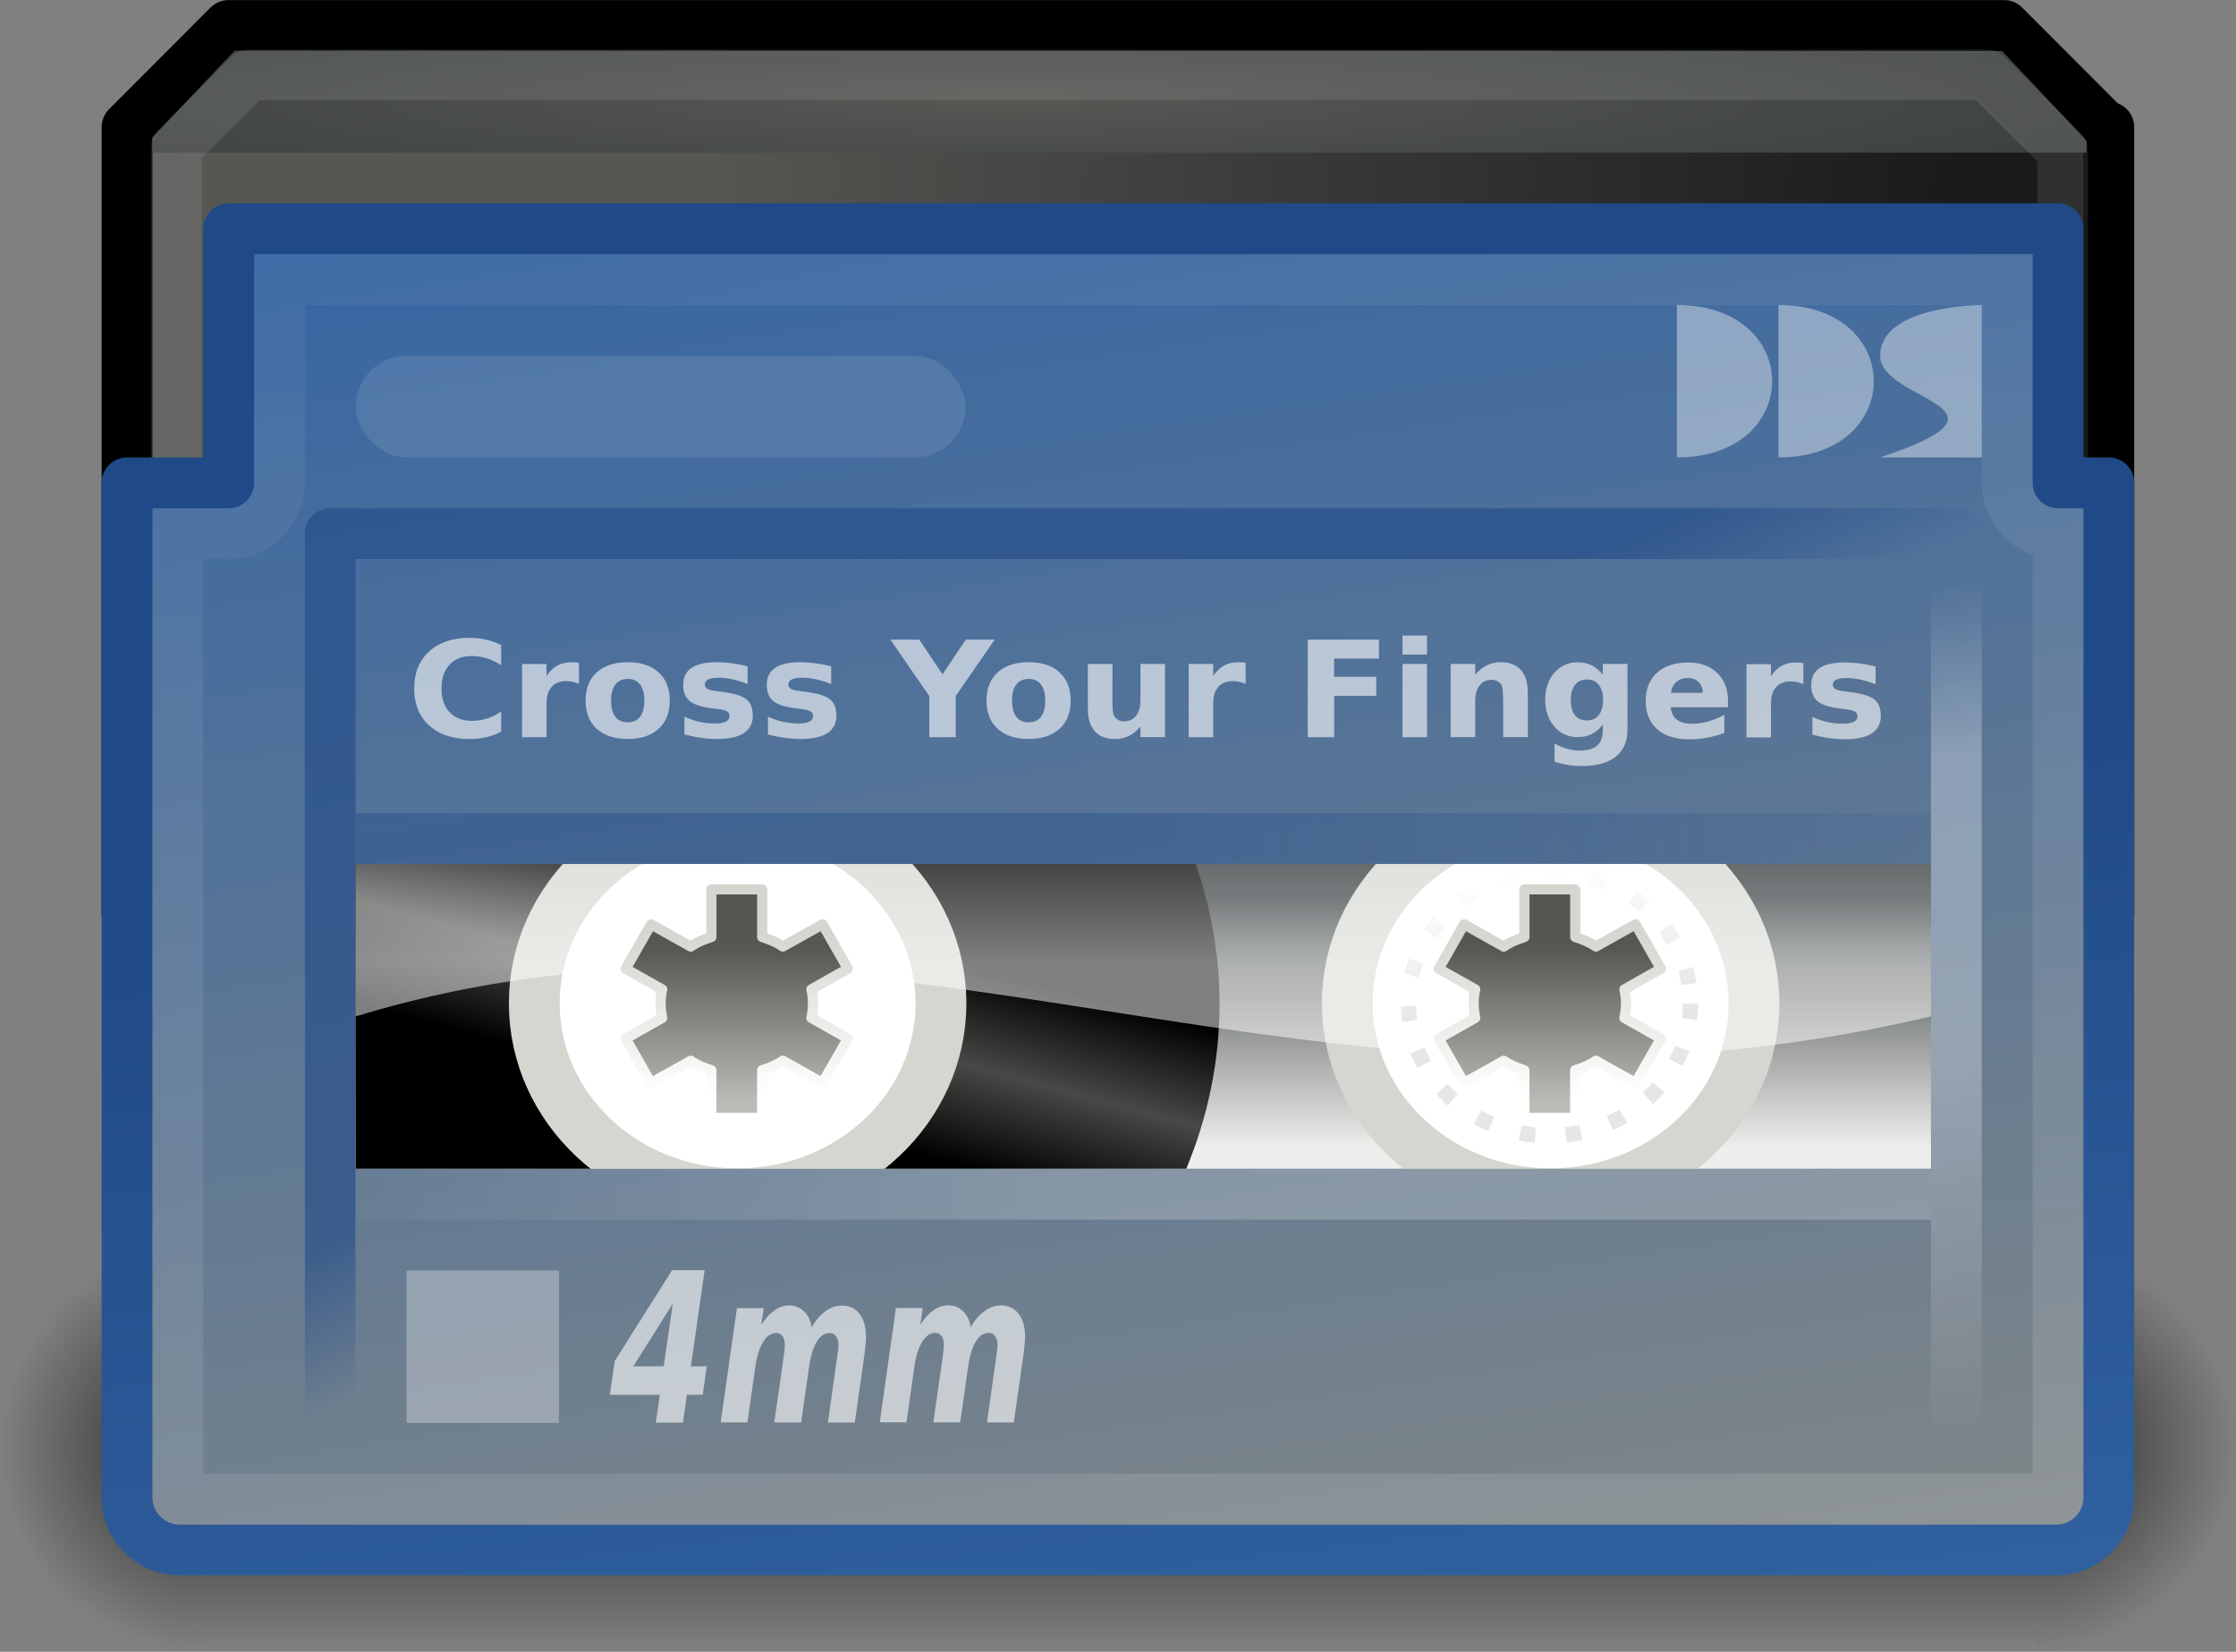 <?xml version="1.0" encoding="UTF-8" standalone="no"?>
<!-- Created with Inkscape (http://www.inkscape.org/) -->
<svg id="svg2" xmlns:rdf="http://www.w3.org/1999/02/22-rdf-syntax-ns#" xmlns="http://www.w3.org/2000/svg" height="69.3" width="93.815" version="1.0" xmlns:cc="http://creativecommons.org/ns#" xmlns:xlink="http://www.w3.org/1999/xlink" xmlns:dc="http://purl.org/dc/elements/1.1/">
 <rect width="100%" height="100%" fill="#808080" stroke="none"/>
 <defs id="defs4">
  <linearGradient id="linearGradient2966">
   <stop id="stop2968" offset="0"/>
   <stop id="stop2970" stop-opacity="0" offset="1"/>
  </linearGradient>
  <linearGradient id="linearGradient1968" y2="36" gradientUnits="userSpaceOnUse" x2="86.312" gradientTransform="translate(-50)" y1="19.497" x1="83.812">
   <stop id="stop2953" stop-color="#fff" stop-opacity="0" offset="0"/>
   <stop id="stop1976" stop-color="#fff" offset=".2"/>
   <stop id="stop1978" stop-color="#fff" offset=".557"/>
   <stop id="stop2955" stop-color="#fff" stop-opacity="0" offset="1"/>
  </linearGradient>
  <linearGradient id="linearGradient2521" y2="10.435" gradientUnits="userSpaceOnUse" x2="65.869" gradientTransform="matrix(.998 0 0 1 -49.913 0)" y1="12.114" x1="90.598">
   <stop id="stop2901" stop-color="#1a1a1a" offset="0"/>
   <stop id="stop2903" stop-color="#555753" offset="1"/>
  </linearGradient>
  <radialGradient id="radialGradient2523" gradientUnits="userSpaceOnUse" cy="7.608" cx="65.359" gradientTransform="matrix(1.978 0 0 .174 -107.42 7.677)" r="19.033">
   <stop id="stop2909" stop-color="#555753" offset="0"/>
   <stop id="stop2911" stop-color="#2e3436" offset="1"/>
  </radialGradient>
  <radialGradient id="radialGradient2525" xlink:href="#linearGradient2966" gradientUnits="userSpaceOnUse" cy="36" cx="2" gradientTransform="matrix(2,0,0,2,-10,-108)" r="2"/>
  <radialGradient id="radialGradient2527" xlink:href="#linearGradient2966" gradientUnits="userSpaceOnUse" cy="36" cx="2" gradientTransform="matrix(2,0,0,2,38,-36)" r="2"/>
  <linearGradient id="linearGradient2529" y2="40.001" gradientUnits="userSpaceOnUse" x2="14.062" y1="32" x1="14.062">
   <stop id="stop2887" stop-opacity="0" offset="0"/>
   <stop id="stop2893" offset=".5"/>
   <stop id="stop2889" stop-opacity="0" offset="1"/>
  </linearGradient>
  <linearGradient id="linearGradient2531" y2="42.916" gradientUnits="userSpaceOnUse" x2="75.292" gradientTransform="translate(-50)" y1="8.899" x1="70.217">
   <stop id="stop3011" stop-color="#3465a4" offset="0"/>
   <stop id="stop3013" stop-color="#888a85" offset="1"/>
  </linearGradient>
  <linearGradient id="linearGradient2533" y2="22.158" gradientUnits="userSpaceOnUse" x2="32.812" y1="42.312" x1="35.188">
   <stop id="stop2872" stop-color="#3465a4" offset="0"/>
   <stop id="stop2874" stop-color="#204a87" offset="1"/>
  </linearGradient>
  <linearGradient id="linearGradient2535" y2="22.875" gradientUnits="userSpaceOnUse" x2="80.688" gradientTransform="translate(-50)" y1="20.309" x1="79.312">
   <stop id="stop1972" stop-color="#204a87" offset="0"/>
   <stop id="stop1974" stop-color="#204a87" stop-opacity="0" offset="1"/>
  </linearGradient>
  <linearGradient id="linearGradient2537" y2="29.583" gradientUnits="userSpaceOnUse" x2="87.188" gradientTransform="translate(-50)" y1="24.746" x1="87.188">
   <stop id="stop2943" stop-color="#2e3436" offset="0"/>
   <stop id="stop2945" stop-color="#eeeeec" offset="1"/>
  </linearGradient>
  <linearGradient id="linearGradient2539" y2="24.847" gradientUnits="userSpaceOnUse" x2="16.908" y1="28.59" x1="15.905">
   <stop id="stop3063" offset="0"/>
   <stop id="stop3069" stop-color="#474946" offset=".5"/>
   <stop id="stop3065" offset="1"/>
  </linearGradient>
  <linearGradient id="linearGradient2543" y2="-4.875" gradientUnits="userSpaceOnUse" x2="52.625" y1="55.5" x1="66.75">
   <stop id="stop2933" stop-color="#fff" offset="0"/>
   <stop id="stop2935" stop-color="#fff" stop-opacity="0" offset="1"/>
  </linearGradient>
  <linearGradient id="linearGradient2545" y2="23.5" gradientUnits="userSpaceOnUse" x2="46.88" y1="23.5" x1="23">
   <stop id="stop2853" stop-color="#204a87" offset="0"/>
   <stop id="stop2855" stop-color="#204a87" stop-opacity="0" offset="1"/>
  </linearGradient>
  <linearGradient id="linearGradient2547" y2="30.632" gradientUnits="userSpaceOnUse" x2="6.981" y1="30.632" x1="23.07">
   <stop id="stop2845" stop-color="#fff" offset="0"/>
   <stop id="stop2847" stop-color="#fff" stop-opacity="0" offset="1"/>
  </linearGradient>
  <linearGradient id="linearGradient2549" y2="21.724" gradientUnits="userSpaceOnUse" x2="26.125" y1="25.907" x1="26.125">
   <stop id="stop3055" stop-color="#fff" offset="0"/>
   <stop id="stop3057" stop-color="#fff" stop-opacity="0" offset="1"/>
  </linearGradient>
  <linearGradient id="linearGradient2551" y2="25.648" gradientUnits="userSpaceOnUse" x2="16.438" y1="28.704" x1="16.438">
   <stop id="stop2951" stop-color="#babdb6" offset="0"/>
   <stop id="stop2954" stop-color="#555753" offset="1"/>
  </linearGradient>
  <linearGradient id="linearGradient2553" y2="28.594" gradientUnits="userSpaceOnUse" x2="17.062" y1="25.374" x1="17.062">
   <stop id="stop2977" stop-color="#d3d7cf" offset="0"/>
   <stop id="stop2979" stop-color="#fff" offset="1"/>
  </linearGradient>
  <linearGradient id="linearGradient2555" y2="25.25" xlink:href="#linearGradient2966" gradientUnits="userSpaceOnUse" x2="17.438" y1="29.125" x1="17.938"/>
 </defs>
 <g id="layer1" transform="translate(-20.744 -29.623)">
  <g id="g2488" transform="matrix(2.132 0 0 2.132 16.48 14.703)">
   <path id="rect2853" stroke-linejoin="round" d="m6.497 7.5-1.997 2v15.5h39v-15.5h-0.062l-1.997-2h-34.944z" stroke-dashoffset="1.2" stroke="#000" stroke-linecap="round" fill="url(#linearGradient2521)"/>
   <path id="path2862" d="m6.617 7.995-1.618 1.711 0.007 0.296 38.054-0.001 0.005-0.227-1.664-1.773-34.783-0.005z" fill="url(#radialGradient2523)"/>
   <path id="path2919" opacity=".1" stroke-linejoin="round" d="m56.906 8.469-1.438 1.438v14.125h37.125v-14.062l-1.5-1.5h-34.188z" transform="translate(-50)" stroke-dashoffset="1.2" stroke="#fff" stroke-linecap="round" fill="none"/>
   <g id="g2895" opacity=".7" transform="translate(0 -.5)">
    <rect id="rect2869" transform="scale(-1)" rx=".25" ry=".333" height="8" width="4" y="-40" x="-6" fill="url(#radialGradient2525)"/>
    <rect id="rect2879" rx=".25" ry=".333" height="8" width="4" y="32" x="42" fill="url(#radialGradient2527)"/>
    <rect id="rect2883" height="8" width="36" y="32" x="6" fill="url(#linearGradient2529)"/>
   </g>
   <path id="rect1879" stroke-linejoin="round" d="m6.5 11.5v5h-2v19.969c0 0.566 0.465 1.031 1.031 1.031h36.938c0.566 0 1.031-0.465 1.031-1.031v-19.969h-1v-5c-0.01-0-0.021 0-0.031 0h-35.969z" stroke-dashoffset="1.2" stroke="url(#linearGradient2533)" stroke-linecap="round" fill="url(#linearGradient2531)"/>
   <path id="rect2774" opacity=".6" stroke-linejoin="round" d="m8.5 35.5v-18h32v18" stroke-dashoffset="1.2" stroke="url(#linearGradient2535)" stroke-linecap="round" fill="none"/>
   <rect id="rect2776" height="6" width="31" y="24" x="9" fill="url(#linearGradient2537)"/>
   <path id="path2827" d="m9 24v6h16.344c0.42-1.006 0.656-2.105 0.656-3.25 0-0.957-0.171-1.886-0.469-2.75h-16.531z" fill="url(#linearGradient2539)"/>
   <path id="path2778" stroke-linejoin="round" d="m35.906 27.047c0 1.959-1.7 3.547-3.797 3.547s-3.797-1.588-3.797-3.547 1.7-3.547 3.797-3.547 3.797 1.588 3.797 3.547z" transform="matrix(1.054 0 0 1.057 -1.327 -1.846)" stroke-dashoffset="1.2" stroke="#d3d7cf" stroke-linecap="round" stroke-width=".948" fill="#fff"/>
   <path id="path2815" stroke-linejoin="round" d="m35.906 27.047c0 1.959-1.7 3.547-3.797 3.547s-3.797-1.588-3.797-3.547 1.7-3.547 3.797-3.547 3.797 1.588 3.797 3.547z" transform="matrix(1.054 0 0 1.057 -17.327 -1.846)" stroke-dashoffset="1.2" stroke="#d3d7cf" stroke-linecap="round" stroke-width=".948" fill="#fff"/>
   <path id="rect2829" d="m9 18v6h31v-6h-31zm0 12v7h31v-7h-31z" fill="url(#linearGradient2531)"/>
   <path id="path2838" opacity=".15" d="m57.5 12.5v4c-0 0.552-0.448 1-1 1h-1v18.969c0 0.018 0.013 0.031 0.031 0.031h36.938c0.018 0 0.031-0.013 0.031-0.031v-18.969c-0.552-0-1-0.448-1-1v-4h-34z" transform="translate(-50)" stroke-dashoffset="1.2" stroke="url(#linearGradient2543)" stroke-linecap="round" fill="none"/>
   <path id="path2990" opacity=".4" d="m9.5 23.5h30" fill-rule="evenodd" stroke="url(#linearGradient2545)" stroke-linecap="square" stroke-width="1px" fill="#204a87"/>
   <path id="path2992" opacity=".2" d="m39.5 30.5h-30" stroke="url(#linearGradient2547)" stroke-linecap="square" stroke-width="1px" fill="none"/>
   <path id="rect3015" opacity=".497" d="m9 24h31v3c-12.411 2.919-20.501-3.2-31 0v-3z" fill="url(#linearGradient2549)"/>
   <path id="path2780" stroke-linejoin="round" d="m16 24.5v0.938c-0.147 0.048-0.284 0.101-0.406 0.188l-0.781-0.438-0.5 0.875 0.719 0.406c-0.021 0.09-0.032 0.183-0.032 0.28 0 0.097 0.011 0.19 0.031 0.281l-0.719 0.406 0.5 0.875 0.781-0.438c0.122 0.086 0.259 0.139 0.406 0.187v0.938h1v-0.938c0.147-0.048 0.284-0.101 0.406-0.188l0.781 0.438 0.5-0.875-0.719-0.406c0.021-0.09 0.032-0.183 0.032-0.28s-0.011-0.19-0.031-0.281l0.719-0.406-0.5-0.875-0.781 0.438c-0.122-0.086-0.259-0.139-0.406-0.187v-0.938h-1zm16 0v0.938c-0.147 0.048-0.284 0.101-0.406 0.188l-0.781-0.438-0.5 0.875 0.719 0.406c-0.021 0.09-0.032 0.183-0.032 0.28 0 0.097 0.011 0.19 0.031 0.281l-0.719 0.406 0.5 0.875 0.781-0.438c0.122 0.086 0.259 0.139 0.406 0.187v0.938h1v-0.938c0.147-0.048 0.284-0.101 0.406-0.188l0.781 0.438 0.5-0.875-0.719-0.406c0.021-0.09 0.032-0.183 0.032-0.28s-0.011-0.19-0.031-0.281l0.719-0.406-0.5-0.875-0.781 0.438c-0.122-0.086-0.259-0.139-0.406-0.187v-0.938h-1z" stroke-dashoffset="1.2" stroke="url(#linearGradient2553)" stroke-linecap="round" stroke-width=".2" fill="url(#linearGradient2551)"/>
   <rect id="rect3039" opacity=".1" rx="1" ry="1" height="2" width="12" y="14" x="9" fill="#fff"/>
   <path id="text3043" opacity=".6" d="m11.585 21.903c-0.093 0.048-0.19 0.085-0.291 0.109-0.101 0.025-0.206 0.037-0.316 0.037-0.327 0-0.586-0.091-0.778-0.274-0.191-0.183-0.287-0.432-0.287-0.745-2e-7 -0.314 0.096-0.562 0.287-0.745 0.191-0.183 0.45-0.275 0.778-0.275 0.11 0 0.215 0.012 0.316 0.037 0.101 0.025 0.198 0.061 0.291 0.109v0.407c-0.094-0.064-0.186-0.111-0.278-0.141-0.091-0.03-0.187-0.045-0.288-0.045-0.181 0-0.323 0.058-0.426 0.174s-0.155 0.275-0.155 0.479c-0 0.203 0.052 0.362 0.155 0.478 0.104 0.116 0.246 0.174 0.426 0.174 0.101 0 0.197-0.015 0.288-0.045 0.091-0.03 0.184-0.077 0.278-0.141v0.407m1.495-0.965c-0.041-0.019-0.082-0.033-0.124-0.042-0.04-0.01-0.081-0.014-0.122-0.014-0.121 0-0.214 0.039-0.28 0.117-0.065 0.077-0.097 0.188-0.097 0.333v0.679h-0.471v-1.474h0.471v0.242c0.061-0.097 0.13-0.167 0.208-0.211 0.079-0.045 0.173-0.067 0.283-0.067 0.016 0 0.033 0.001 0.051 0.003 0.018 0.001 0.045 0.004 0.08 0.008l0.001 0.426m0.938-0.1c-0.104 0-0.184 0.038-0.239 0.113-0.054 0.075-0.082 0.182-0.082 0.324-0 0.141 0.027 0.25 0.082 0.325 0.055 0.075 0.135 0.112 0.239 0.112 0.103 0 0.181-0.037 0.236-0.112 0.054-0.075 0.082-0.184 0.082-0.325-0-0.141-0.027-0.249-0.082-0.324-0.054-0.075-0.133-0.113-0.236-0.113m0-0.337c0.254 0 0.451 0.068 0.593 0.205 0.143 0.137 0.214 0.326 0.214 0.568-0 0.242-0.071 0.432-0.214 0.568-0.142 0.137-0.34 0.205-0.593 0.205-0.254 0-0.454-0.068-0.597-0.205-0.143-0.137-0.214-0.326-0.214-0.568s0.071-0.432 0.214-0.568c0.144-0.137 0.343-0.205 0.597-0.205m2.303 0.082v0.358c-0.101-0.042-0.198-0.074-0.292-0.095s-0.182-0.032-0.266-0.032c-0.089 0-0.156 0.011-0.2 0.034-0.043 0.022-0.064 0.056-0.064 0.103-0 0.038 0.016 0.067 0.049 0.087 0.033 0.02 0.093 0.035 0.178 0.045l0.083 0.012c0.241 0.031 0.404 0.081 0.487 0.151s0.125 0.18 0.125 0.33c-0 0.157-0.058 0.275-0.174 0.354s-0.289 0.118-0.518 0.118c-0.097 0-0.198-0.008-0.303-0.024-0.104-0.015-0.21-0.038-0.32-0.068v-0.358c0.094 0.046 0.19 0.08 0.288 0.103 0.099 0.023 0.2 0.034 0.301 0.034 0.092 0 0.161-0.013 0.208-0.038s0.07-0.063 0.07-0.113c-0-0.042-0.016-0.073-0.049-0.093-0.032-0.021-0.095-0.037-0.191-0.049l-0.083-0.011c-0.21-0.026-0.357-0.075-0.441-0.146-0.084-0.071-0.126-0.179-0.126-0.324 0-0.156 0.054-0.272 0.161-0.347 0.107-0.075 0.271-0.113 0.492-0.113 0.087 0 0.178 0.007 0.274 0.02 0.096 0.013 0.2 0.034 0.312 0.062m1.605 0v0.358c-0.101-0.042-0.198-0.074-0.292-0.095s-0.182-0.032-0.266-0.032c-0.089 0-0.156 0.011-0.2 0.034-0.043 0.022-0.064 0.056-0.064 0.103-0 0.038 0.016 0.067 0.049 0.087 0.033 0.02 0.093 0.035 0.178 0.045l0.083 0.012c0.241 0.031 0.404 0.081 0.487 0.151s0.125 0.18 0.125 0.33c-0 0.157-0.058 0.275-0.174 0.354s-0.289 0.118-0.518 0.118c-0.097 0-0.198-0.008-0.303-0.024-0.104-0.015-0.21-0.038-0.32-0.068v-0.358c0.094 0.046 0.19 0.08 0.288 0.103 0.099 0.023 0.2 0.034 0.301 0.034 0.092 0 0.161-0.013 0.208-0.038s0.07-0.063 0.07-0.113c-0-0.042-0.016-0.073-0.049-0.093-0.032-0.021-0.095-0.037-0.191-0.049l-0.083-0.011c-0.21-0.026-0.357-0.075-0.441-0.146-0.084-0.071-0.126-0.179-0.126-0.324 0-0.156 0.054-0.272 0.161-0.347 0.107-0.075 0.271-0.113 0.492-0.113 0.087 0 0.178 0.007 0.274 0.02 0.096 0.013 0.2 0.034 0.312 0.062m1.138-0.537h0.554l0.447 0.7 0.447-0.7h0.555l-0.749 1.137v0.828h-0.507v-0.828l-0.749-1.137m2.659 0.792c-0.104 0-0.184 0.038-0.239 0.113-0.054 0.075-0.082 0.182-0.082 0.324s0.027 0.25 0.082 0.325c0.055 0.075 0.135 0.112 0.239 0.112 0.103 0 0.181-0.037 0.236-0.112 0.054-0.075 0.082-0.184 0.082-0.325-0-0.141-0.027-0.249-0.082-0.324-0.054-0.075-0.133-0.113-0.236-0.113m0-0.337c0.254 0 0.451 0.068 0.593 0.205 0.143 0.137 0.214 0.326 0.214 0.568-0 0.242-0.071 0.432-0.214 0.568-0.142 0.137-0.34 0.205-0.593 0.205-0.254 0-0.454-0.068-0.597-0.205-0.143-0.137-0.214-0.326-0.214-0.568s0.071-0.432 0.214-0.568c0.144-0.137 0.343-0.205 0.597-0.205m1.136 0.936v-0.9h0.474v0.147c-0 0.08-0 0.18-0.001 0.301-0.001 0.12-0.001 0.2-0.001 0.241-0 0.118 0.003 0.204 0.009 0.257 0.006 0.052 0.017 0.089 0.032 0.113 0.019 0.031 0.044 0.054 0.075 0.071 0.032 0.017 0.068 0.025 0.108 0.025 0.098 0 0.175-0.038 0.232-0.113 0.056-0.075 0.084-0.18 0.084-0.315v-0.728h0.471v1.474h-0.471v-0.213c-0.071 0.086-0.146 0.15-0.226 0.191-0.079 0.04-0.166 0.061-0.262 0.061-0.17 0-0.3-0.052-0.39-0.157-0.089-0.104-0.133-0.256-0.133-0.455m3.032-0.499c-0.041-0.019-0.082-0.033-0.124-0.042-0.04-0.01-0.081-0.014-0.122-0.014-0.121 0-0.214 0.039-0.28 0.117-0.065 0.077-0.097 0.188-0.097 0.333v0.679h-0.471v-1.474h0.471v0.242c0.061-0.097 0.13-0.167 0.208-0.211 0.079-0.045 0.173-0.067 0.283-0.067 0.016 0 0.033 0.001 0.051 0.003 0.018 0.001 0.045 0.004 0.08 0.008l0.001 0.426m1.195-0.892h1.367v0.383h-0.861v0.366h0.809v0.383h-0.809v0.833h-0.507v-1.965m1.821 0.491h0.471v1.474h-0.471v-1.474m0-0.574h0.471v0.384h-0.471v-0.384m2.408 1.15v0.897h-0.474v-0.146-0.541c-0-0.127-0.003-0.215-0.009-0.263-0.005-0.048-0.015-0.084-0.029-0.107-0.018-0.031-0.043-0.054-0.075-0.071-0.032-0.018-0.068-0.026-0.108-0.026-0.098 0-0.175 0.038-0.232 0.114-0.056 0.075-0.084 0.18-0.084 0.315v0.725h-0.471v-1.474h0.471v0.216c0.071-0.086 0.146-0.149 0.226-0.189 0.08-0.041 0.168-0.062 0.264-0.062 0.17 0 0.299 0.052 0.387 0.157 0.089 0.104 0.133 0.256 0.133 0.455m1.442 0.647c-0.065 0.086-0.136 0.149-0.214 0.189-0.078 0.04-0.168 0.061-0.271 0.061-0.18 0-0.329-0.071-0.446-0.212-0.118-0.142-0.176-0.323-0.176-0.542 0-0.22 0.059-0.4 0.176-0.541 0.118-0.141 0.266-0.212 0.446-0.212 0.103 0 0.193 0.02 0.271 0.061 0.078 0.04 0.15 0.104 0.214 0.191v-0.218h0.474v1.325c-0 0.237-0.075 0.418-0.225 0.542-0.149 0.125-0.366 0.188-0.65 0.188-0.092 0-0.181-0.007-0.267-0.021-0.086-0.014-0.172-0.036-0.259-0.064v-0.367c0.082 0.047 0.163 0.082 0.242 0.105 0.079 0.024 0.158 0.036 0.238 0.036 0.154-0 0.268-0.034 0.34-0.101 0.072-0.068 0.108-0.173 0.108-0.317v-0.101m-0.306-0.913c-0.097 0-0.173 0.036-0.228 0.108-0.054 0.072-0.082 0.174-0.082 0.305-0 0.135 0.026 0.238 0.079 0.308 0.053 0.069 0.129 0.104 0.23 0.104 0.098 0 0.175-0.036 0.229-0.108s0.082-0.173 0.082-0.304c-0-0.132-0.027-0.233-0.082-0.305-0.054-0.072-0.131-0.108-0.229-0.108m2.711 0.426v0.134h-1.101c0.011 0.111 0.051 0.193 0.12 0.249 0.068 0.055 0.164 0.083 0.287 0.083 0.099 0 0.2-0.014 0.304-0.043 0.104-0.03 0.211-0.075 0.321-0.134v0.363c-0.111 0.042-0.223 0.074-0.334 0.095-0.111 0.022-0.223 0.033-0.334 0.033-0.267 0-0.474-0.068-0.622-0.203-0.147-0.136-0.221-0.326-0.221-0.571 0-0.24 0.072-0.429 0.217-0.567 0.146-0.138 0.346-0.207 0.6-0.207 0.232 0 0.417 0.07 0.555 0.209 0.139 0.139 0.209 0.326 0.209 0.559m-0.485-0.157c-0-0.089-0.026-0.161-0.079-0.216-0.052-0.055-0.12-0.083-0.204-0.083-0.091 0-0.165 0.026-0.222 0.078-0.057 0.051-0.093 0.125-0.107 0.221h0.612m1.934-0.175c-0.041-0.019-0.082-0.033-0.124-0.042-0.04-0.01-0.081-0.014-0.122-0.014-0.121 0-0.214 0.039-0.28 0.117-0.065 0.077-0.097 0.188-0.097 0.333v0.679h-0.471v-1.474h0.471v0.242c0.061-0.097 0.13-0.167 0.208-0.211 0.079-0.045 0.173-0.067 0.283-0.067 0.016 0 0.033 0.001 0.051 0.003 0.018 0.001 0.045 0.004 0.08 0.008l0.001 0.426m1.388-0.355v0.358c-0.101-0.042-0.198-0.074-0.292-0.095s-0.182-0.032-0.266-0.032c-0.089 0-0.156 0.011-0.2 0.034-0.043 0.022-0.064 0.056-0.064 0.103-0 0.038 0.016 0.067 0.049 0.087 0.033 0.02 0.093 0.035 0.178 0.045l0.083 0.012c0.241 0.031 0.404 0.081 0.487 0.151s0.125 0.18 0.125 0.33c-0 0.157-0.058 0.275-0.174 0.354s-0.289 0.118-0.518 0.118c-0.097 0-0.198-0.008-0.303-0.024-0.104-0.015-0.21-0.038-0.32-0.068v-0.358c0.094 0.046 0.19 0.08 0.288 0.103 0.099 0.023 0.2 0.034 0.301 0.034 0.092 0 0.161-0.013 0.208-0.038s0.07-0.063 0.07-0.113c-0-0.042-0.016-0.073-0.049-0.093-0.032-0.021-0.095-0.037-0.191-0.049l-0.083-0.011c-0.21-0.026-0.357-0.075-0.441-0.146-0.084-0.071-0.126-0.179-0.126-0.324 0-0.156 0.054-0.272 0.161-0.347 0.107-0.075 0.271-0.113 0.492-0.113 0.087 0 0.178 0.007 0.274 0.02 0.096 0.013 0.2 0.034 0.312 0.062" transform="scale(1.024 .977)" fill="#fff"/>
   <path id="text3047" opacity=".6" d="m17.845 27.885-0.911 1.053h0.703l0.208-1.053m-0.017-0.563h0.751l-0.317 1.616h0.365l-0.091 0.479h-0.365l-0.091 0.467h-0.626l0.093-0.467h-1.153l0.112-0.566 1.323-1.529m3.215 0.959c0.095-0.118 0.202-0.208 0.323-0.271 0.121-0.063 0.247-0.094 0.377-0.094 0.172 0 0.307 0.047 0.405 0.142 0.1 0.094 0.149 0.223 0.149 0.388-0 0.034-0.003 0.074-0.009 0.118-0.005 0.043-0.012 0.093-0.022 0.149l-0.228 1.17h-0.619l0.194-1.002 0.005-0.026c0.03-0.142 0.045-0.233 0.045-0.273-0-0.063-0.018-0.113-0.055-0.149-0.035-0.037-0.084-0.055-0.146-0.055-0.118 0-0.218 0.049-0.3 0.146-0.081 0.096-0.14 0.234-0.175 0.413l-0.185 0.945h-0.619l0.197-1.002c0.017-0.086 0.029-0.15 0.036-0.194 0.007-0.045 0.01-0.079 0.01-0.105-0-0.064-0.018-0.114-0.053-0.149-0.035-0.037-0.085-0.055-0.148-0.055-0.113 0-0.213 0.05-0.299 0.151-0.085 0.1-0.144 0.236-0.177 0.408l-0.185 0.945h-0.616l0.374-1.921h0.618l-0.057 0.281c0.096-0.109 0.198-0.19 0.307-0.245 0.109-0.055 0.222-0.082 0.34-0.082 0.133 0 0.246 0.034 0.341 0.103 0.095 0.067 0.152 0.155 0.172 0.262m3.665 0c0.095-0.118 0.202-0.208 0.323-0.271 0.121-0.063 0.247-0.094 0.377-0.094 0.172 0 0.307 0.047 0.405 0.142 0.1 0.094 0.149 0.223 0.149 0.388-0 0.034-0.003 0.074-0.009 0.118-0.005 0.043-0.012 0.093-0.022 0.149l-0.228 1.17h-0.619l0.194-1.002 0.005-0.026c0.03-0.142 0.045-0.233 0.045-0.273-0-0.063-0.018-0.113-0.055-0.149-0.035-0.037-0.084-0.055-0.146-0.055-0.118 0-0.218 0.049-0.3 0.146-0.081 0.096-0.14 0.234-0.175 0.413l-0.185 0.945h-0.619l0.197-1.002c0.017-0.086 0.029-0.15 0.036-0.194 0.007-0.045 0.01-0.079 0.01-0.105-0-0.064-0.018-0.114-0.053-0.149-0.035-0.037-0.085-0.055-0.148-0.055-0.113 0-0.213 0.05-0.299 0.151-0.085 0.1-0.144 0.236-0.177 0.408l-0.185 0.945h-0.616l0.374-1.921h0.618l-0.057 0.281c0.096-0.109 0.198-0.19 0.307-0.245 0.109-0.055 0.222-0.082 0.34-0.082 0.133 0 0.246 0.034 0.341 0.103 0.095 0.067 0.152 0.155 0.172 0.262" transform="scale(.854 1.171)" fill="#fff"/>
   <rect id="rect3051" opacity=".3" height="3" width="3" y="32" x="10" fill="#fff"/>
   <g id="g2993" opacity=".4" fill="#fff">
    <path id="path3026" d="m35 13v3c2.5 0 2.5-3 0-3z"/>
    <path id="path3031" d="m39 14c0.005-1 2-1 2-1v3h-2c3-1 0-1.094 0-2z"/>
    <path id="path2859" d="m37 13v3c2.5 0 2.5-3 0-3z"/>
   </g>
   <g id="g2962" opacity=".1" stroke-linejoin="round" stroke="url(#linearGradient2555)" stroke-dasharray="0.41, 0.82" stroke-width=".41" fill="none">
    <path id="path2958" d="m35.906 27.047c0 1.959-1.7 3.547-3.797 3.547s-3.797-1.588-3.797-3.547 1.7-3.547 3.797-3.547 3.797 1.588 3.797 3.547z" transform="matrix(.731 0 0 .733 9.021 6.924)"/>
    <path id="path2960" d="m35.906 27.047c0 1.959-1.7 3.547-3.797 3.547s-3.797-1.588-3.797-3.547 1.7-3.547 3.797-3.547 3.797 1.588 3.797 3.547z" transform="matrix(.731 0 0 .733 -6.979 6.924)"/>
   </g>
   <path id="path1966" opacity=".3" stroke-linejoin="round" d="m8.5 17.5h32v18" stroke-dashoffset="1.2" stroke="url(#linearGradient1968)" stroke-linecap="round" fill="none"/>
  </g>
 </g>
</svg>
